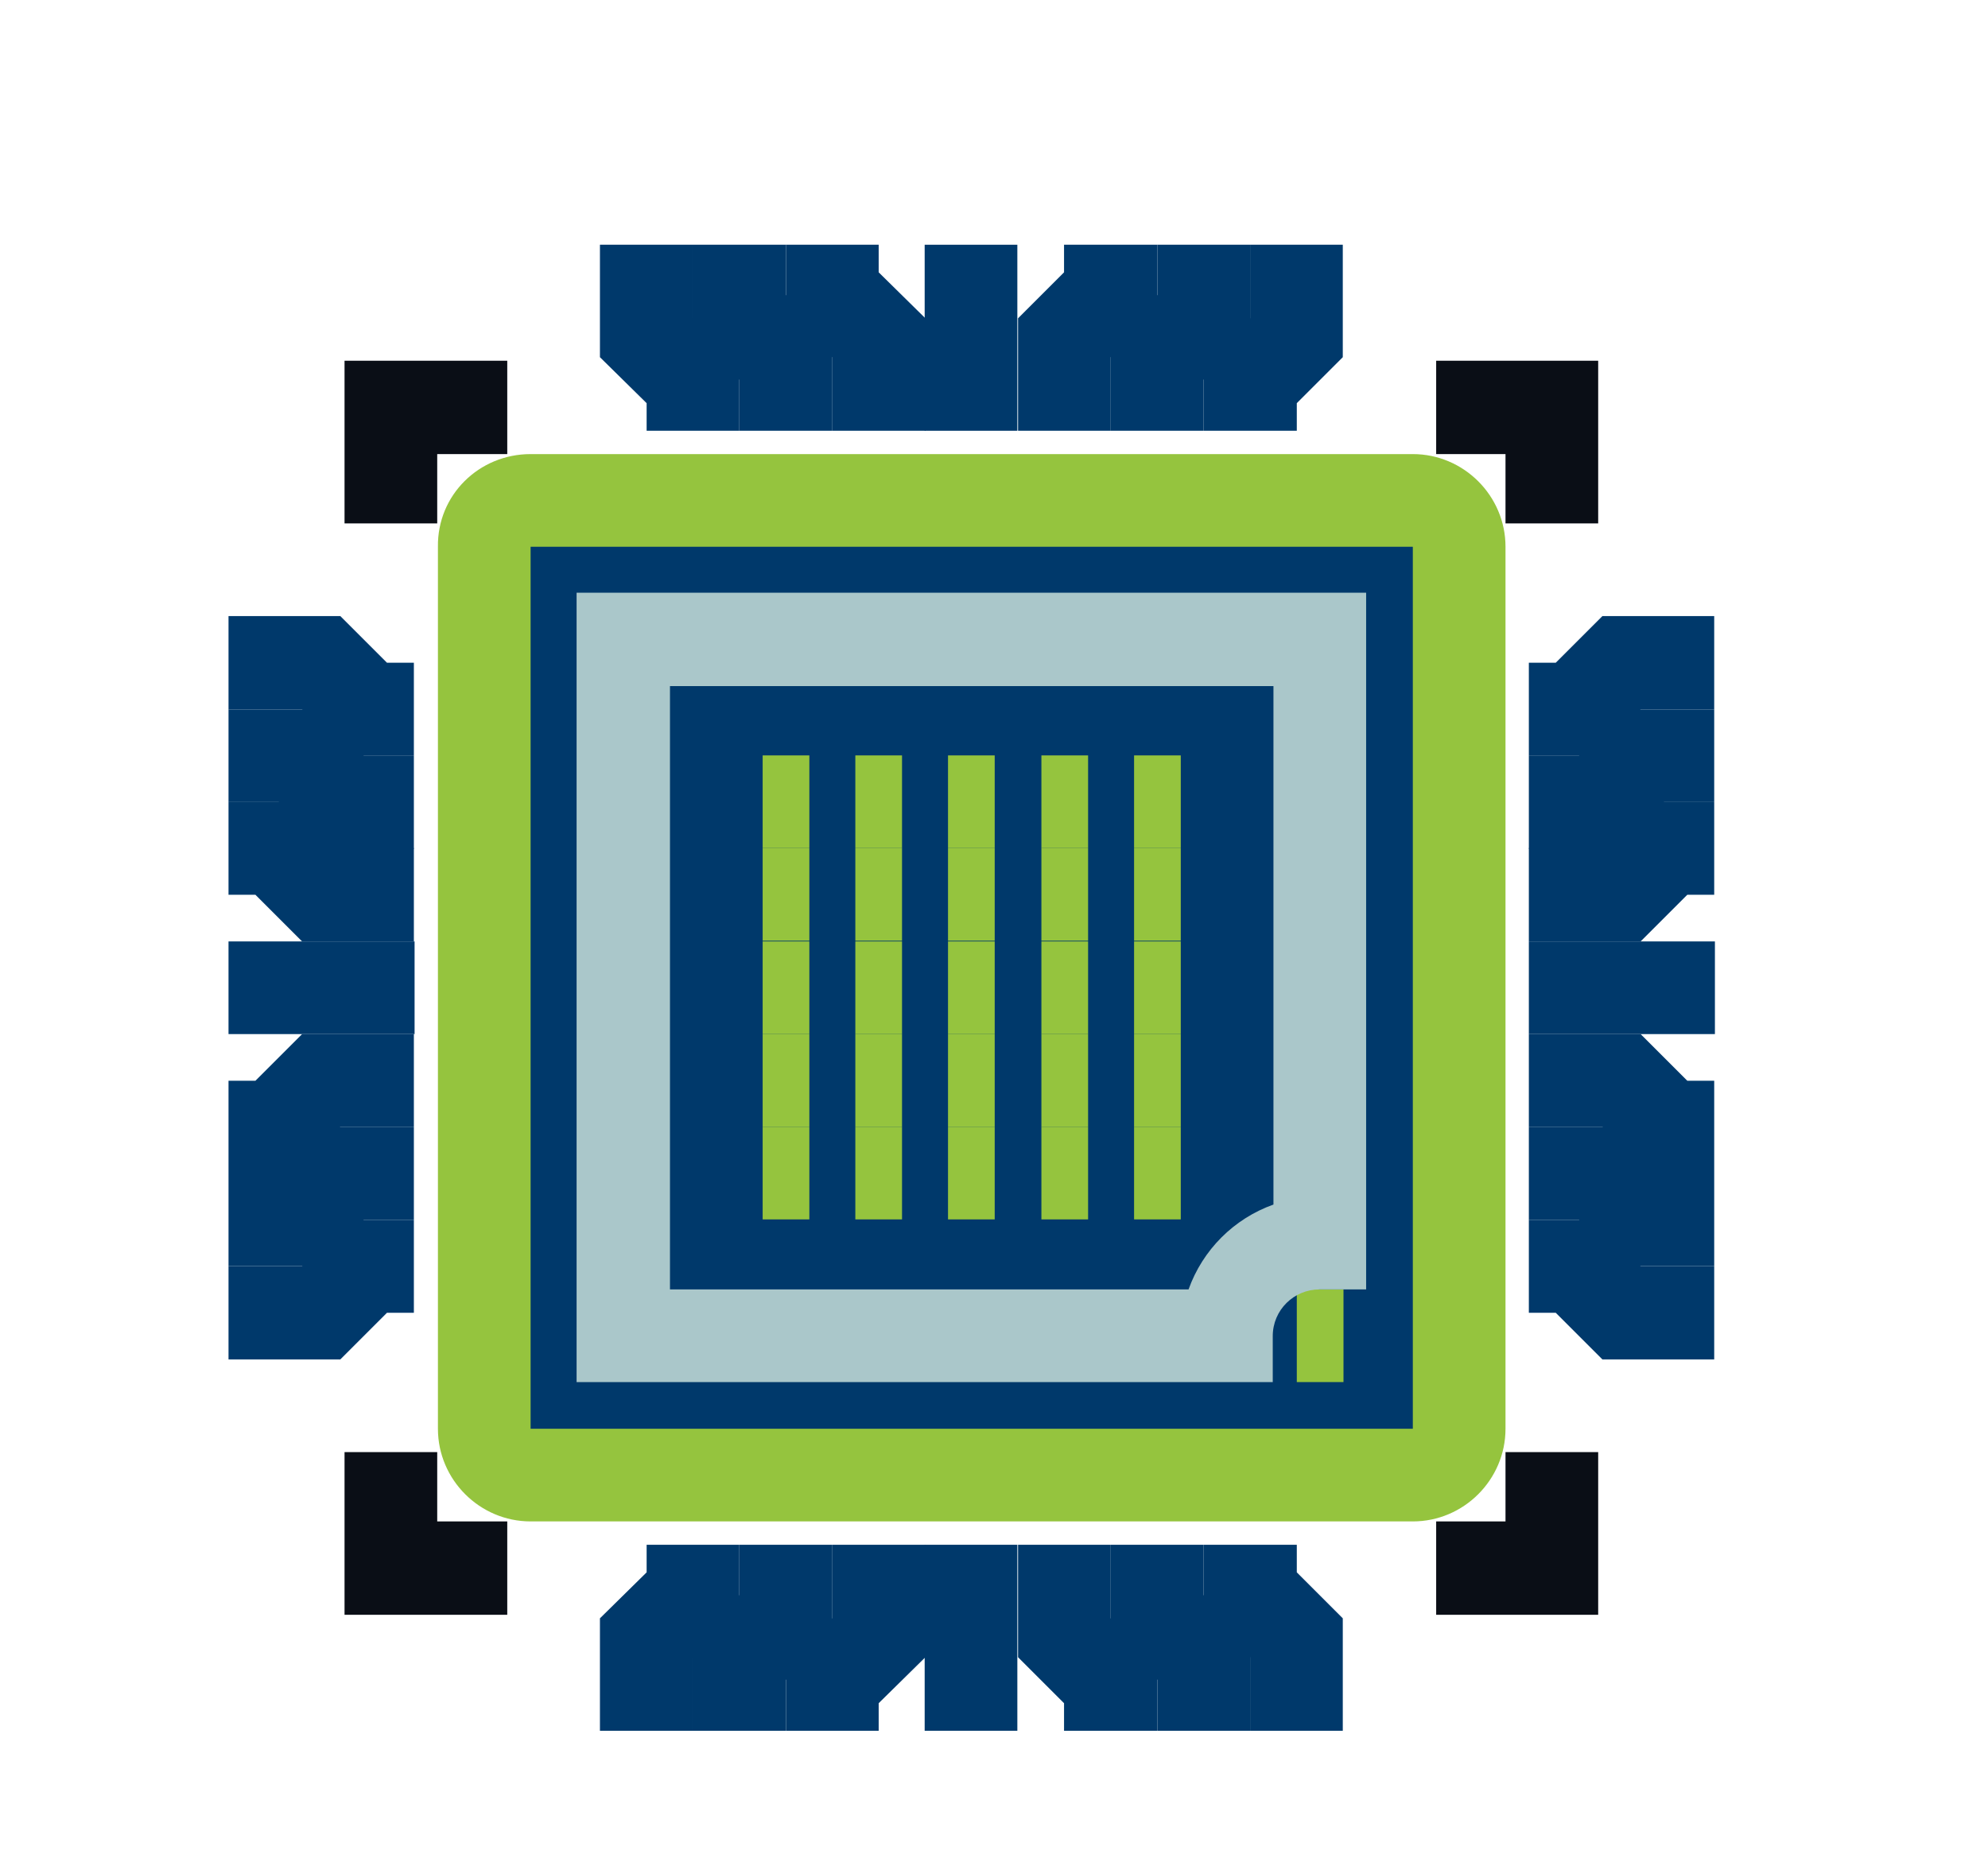 <?xml version="1.0" encoding="utf-8"?>
<!-- Generator: Adobe Illustrator 23.0.3, SVG Export Plug-In . SVG Version: 6.00 Build 0)  -->
<svg version="1.1" xmlns="http://www.w3.org/2000/svg" xmlns:xlink="http://www.w3.org/1999/xlink" x="0px" y="0px"
	 viewBox="0 0 28.1 26.16" style="enable-background:new 0 0 28.1 26.16;" xml:space="preserve">
<style type="text/css">
	.st0{fill:#79AD36;}
	.st1{fill:#231F20;}
	.st2{fill:#00396B;}
	.st3{fill:#AAC7CA;}
	.st4{fill:#95C43E;}
	.st5{fill:#7EA831;}
	.st6{fill:none;stroke:#00396B;stroke-width:2;stroke-linejoin:round;stroke-miterlimit:10;}
	.st7{fill:none;stroke:#00396B;stroke-linejoin:round;stroke-miterlimit:10;}
	.st8{fill:none;stroke:#00396B;stroke-width:1.464;stroke-linejoin:round;stroke-miterlimit:10;}
	.st9{fill:none;stroke:#95C43E;stroke-width:1.464;stroke-linejoin:round;stroke-miterlimit:10;stroke-dasharray:1.464;}
	.st10{fill:#00396B;stroke:#00396B;stroke-width:2;stroke-linejoin:round;stroke-miterlimit:10;}
	.st11{fill:none;stroke:#0A0E16;stroke-width:1.29;stroke-linejoin:round;stroke-miterlimit:10;}
	.st12{fill:#A1A3A5;}
	.st13{fill:#AFC436;}
	.st14{fill-rule:evenodd;clip-rule:evenodd;fill:#00396B;}
	.st15{fill-rule:evenodd;clip-rule:evenodd;fill:#A1A3A5;}
	.st16{fill-rule:evenodd;clip-rule:evenodd;fill:#79AD36;}
	.st17{fill-rule:evenodd;clip-rule:evenodd;fill:#00305F;}
	.st18{fill:#92C841;}
	.st19{fill:#617477;}
	.st20{fill:#090E16;}
	.st21{fill:#195263;}
	.st22{fill:#0A0E16;}
</style>
<g id="Layer_1">
</g>
<g id="Layer_2">
	<g>
		<g>
			<g>
				<g>
					<path class="st2" d="M20.62,20.2c0,0.36-0.3,0.66-0.66,0.66H7.5c-0.36,0-0.66-0.3-0.66-0.66V7.73c0-0.36,0.3-0.66,0.66-0.66
						h12.47c0.36,0,0.66,0.3,0.66,0.66V20.2z"/>
					<path class="st4" d="M19.97,21.51H7.5c-0.72,0-1.31-0.59-1.31-1.31V7.73C6.18,7,6.77,6.42,7.5,6.42h12.47
						c0.72,0,1.31,0.59,1.31,1.31V20.2C21.28,20.92,20.69,21.51,19.97,21.51z M19.97,7.73l-12.47,0l0,12.47l12.47,0L19.97,7.73z"/>
				</g>
				<g>
					<g>
						<g>
							<polygon class="st2" points="10.45,6.09 9.14,6.09 9.14,5.7 8.48,5.05 8.48,3.46 9.79,3.46 9.79,4.5 10.45,5.16 							"/>
						</g>
						<g>
							<polygon class="st2" points="11.76,6.09 10.45,6.09 10.45,5.37 9.79,4.72 9.79,3.46 11.11,3.46 11.11,4.17 11.76,4.83 
															"/>
						</g>
						<g>
							<polygon class="st2" points="13.08,6.09 11.76,6.09 11.76,5.05 11.11,4.39 11.11,3.46 12.42,3.46 12.42,3.85 13.08,4.5 
															"/>
						</g>
						<g>
							<polygon class="st2" points="18.33,6.09 17.01,6.09 17.01,5.16 17.67,4.5 17.67,3.46 18.98,3.46 18.98,5.05 18.33,5.7 
															"/>
						</g>
						<g>
							<polygon class="st2" points="17.01,6.09 15.7,6.09 15.7,4.83 16.36,4.17 16.36,3.46 17.67,3.46 17.67,4.72 17.01,5.37 
															"/>
						</g>
						<g>
							<polygon class="st2" points="15.7,6.09 14.39,6.09 14.39,4.5 15.04,3.85 15.04,3.46 16.36,3.46 16.36,4.39 15.7,5.05 							
								"/>
						</g>
						<g>
							<rect x="13.07" y="3.46" class="st2" width="1.31" height="2.63"/>
						</g>
					</g>
					<g>
						<g>
							<polygon class="st2" points="18.98,24.47 17.67,24.47 17.67,23.43 17.01,22.77 17.01,21.84 18.33,21.84 18.33,22.23 
								18.98,22.88 							"/>
						</g>
						<g>
							<polygon class="st2" points="17.67,24.47 16.36,24.47 16.36,23.75 15.7,23.1 15.7,21.84 17.01,21.84 17.01,22.55 
								17.67,23.21 							"/>
						</g>
						<g>
							<polygon class="st2" points="16.36,24.47 15.04,24.47 15.04,24.08 14.39,23.43 14.39,21.84 15.7,21.84 15.7,22.88 
								16.36,23.54 							"/>
						</g>
						<g>
							<polygon class="st2" points="9.79,24.47 8.48,24.47 8.48,22.88 9.14,22.23 9.14,21.84 10.45,21.84 10.45,22.77 9.79,23.43 
															"/>
						</g>
						<g>
							<polygon class="st2" points="11.11,24.47 9.79,24.47 9.79,23.21 10.45,22.55 10.45,21.84 11.76,21.84 11.76,23.1 
								11.11,23.75 							"/>
						</g>
						<g>
							<polygon class="st2" points="12.42,24.47 11.11,24.47 11.11,23.54 11.76,22.88 11.76,21.84 13.08,21.84 13.08,23.43 
								12.42,24.08 							"/>
						</g>
						<g>
							<rect x="13.07" y="21.84" class="st2" width="1.31" height="2.63"/>
						</g>
					</g>
					<g>
						<g>
							<polygon class="st2" points="4.81,19.22 3.23,19.22 3.23,17.9 4.27,17.9 4.93,17.25 5.85,17.25 5.85,18.56 5.47,18.56 
															"/>
						</g>
						<g>
							<polygon class="st2" points="4.49,17.9 3.23,17.9 3.23,16.59 3.94,16.59 4.6,15.93 5.85,15.93 5.85,17.25 5.14,17.25 							
								"/>
						</g>
						<g>
							<polygon class="st2" points="4.16,16.59 3.23,16.59 3.23,15.28 3.61,15.28 4.27,14.62 5.85,14.62 5.85,15.93 4.81,15.93 
															"/>
						</g>
						<g>
							<polygon class="st2" points="5.85,10.68 4.93,10.68 4.27,10.03 3.23,10.03 3.23,8.71 4.81,8.71 5.47,9.37 5.85,9.37 							
								"/>
						</g>
						<g>
							<polygon class="st2" points="5.85,12 4.6,12 3.94,11.34 3.23,11.34 3.23,10.03 4.49,10.03 5.14,10.68 5.85,10.68 							"/>
						</g>
						<g>
							<polygon class="st2" points="5.85,13.31 4.27,13.31 3.61,12.65 3.23,12.65 3.23,11.34 4.16,11.34 4.81,11.99 5.85,11.99 
															"/>
						</g>
						<g>
							<rect x="3.23" y="13.31" class="st2" width="2.63" height="1.31"/>
						</g>
					</g>
					<g>
						<g>
							<polygon class="st2" points="22.54,10.68 21.61,10.68 21.61,9.37 21.99,9.37 22.65,8.71 24.23,8.71 24.23,10.03 23.19,10.03 
															"/>
						</g>
						<g>
							<polygon class="st2" points="22.87,12 21.61,12 21.61,10.68 22.32,10.68 22.98,10.03 24.23,10.03 24.23,11.34 23.52,11.34 
															"/>
						</g>
						<g>
							<polygon class="st2" points="23.19,13.31 21.61,13.31 21.61,11.99 22.65,11.99 23.31,11.34 24.23,11.34 24.23,12.65 
								23.85,12.65 							"/>
						</g>
						<g>
							<polygon class="st2" points="24.23,19.22 22.65,19.22 21.99,18.56 21.61,18.56 21.61,17.25 22.54,17.25 23.19,17.9 
								24.23,17.9 							"/>
						</g>
						<g>
							<polygon class="st2" points="24.23,17.9 22.98,17.9 22.32,17.25 21.61,17.25 21.61,15.93 22.87,15.93 23.52,16.59 
								24.23,16.59 							"/>
						</g>
						<g>
							<polygon class="st2" points="24.23,16.59 23.31,16.59 22.65,15.93 21.61,15.93 21.61,14.62 23.19,14.62 23.85,15.28 
								24.23,15.28 							"/>
						</g>
						<g>
							<rect x="21.61" y="13.31" class="st2" width="2.63" height="1.31"/>
						</g>
					</g>
				</g>
				<g>
					<g>
						<g>
							<rect x="10.78" y="10.68" class="st4" width="0.66" height="1.31"/>
						</g>
						<g>
							<rect x="12.09" y="10.68" class="st4" width="0.66" height="1.31"/>
						</g>
						<g>
							<rect x="13.4" y="10.68" class="st4" width="0.66" height="1.31"/>
						</g>
						<g>
							<rect x="14.72" y="10.68" class="st4" width="0.66" height="1.31"/>
						</g>
						<g>
							<rect x="16.03" y="10.68" class="st4" width="0.66" height="1.31"/>
						</g>
					</g>
					<g>
						<g>
							<rect x="10.78" y="11.99" class="st4" width="0.66" height="1.31"/>
						</g>
						<g>
							<rect x="12.09" y="11.99" class="st4" width="0.66" height="1.31"/>
						</g>
						<g>
							<rect x="13.4" y="11.99" class="st4" width="0.66" height="1.31"/>
						</g>
						<g>
							<rect x="14.72" y="11.99" class="st4" width="0.66" height="1.31"/>
						</g>
						<g>
							<rect x="16.03" y="11.99" class="st4" width="0.66" height="1.31"/>
						</g>
					</g>
					<g>
						<g>
							<rect x="10.78" y="13.31" class="st4" width="0.66" height="1.31"/>
						</g>
						<g>
							<rect x="12.09" y="13.31" class="st4" width="0.66" height="1.31"/>
						</g>
						<g>
							<rect x="13.4" y="13.31" class="st4" width="0.66" height="1.31"/>
						</g>
						<g>
							<rect x="14.72" y="13.31" class="st4" width="0.66" height="1.31"/>
						</g>
						<g>
							<rect x="16.03" y="13.31" class="st4" width="0.66" height="1.31"/>
						</g>
					</g>
					<g>
						<g>
							<rect x="10.78" y="14.62" class="st4" width="0.66" height="1.31"/>
						</g>
						<g>
							<rect x="12.09" y="14.62" class="st4" width="0.66" height="1.31"/>
						</g>
						<g>
							<rect x="13.4" y="14.62" class="st4" width="0.66" height="1.31"/>
						</g>
						<g>
							<rect x="14.72" y="14.62" class="st4" width="0.66" height="1.31"/>
						</g>
						<g>
							<rect x="16.03" y="14.62" class="st4" width="0.66" height="1.31"/>
						</g>
					</g>
					<g>
						<g>
							<rect x="10.78" y="15.93" class="st4" width="0.66" height="1.31"/>
						</g>
						<g>
							<rect x="12.09" y="15.93" class="st4" width="0.66" height="1.31"/>
						</g>
						<g>
							<rect x="13.4" y="15.93" class="st4" width="0.66" height="1.31"/>
						</g>
						<g>
							<rect x="14.72" y="15.93" class="st4" width="0.66" height="1.31"/>
						</g>
						<g>
							<rect x="16.03" y="15.93" class="st4" width="0.66" height="1.31"/>
						</g>
					</g>
				</g>
				<g>
					<rect x="18.33" y="18.23" class="st4" width="0.66" height="1.31"/>
				</g>
				<g>
					<path class="st3" d="M18,19.54H8.15V8.38h11.16v9.85h-0.66c-0.36,0-0.66,0.29-0.66,0.66V19.54z M9.47,18.23h7.33
						c0.2-0.56,0.64-1,1.2-1.2V9.7H9.47V18.23z"/>
				</g>
				<g>
					<g>
						<polygon class="st22" points="22.59,7.4 21.28,7.4 21.28,6.42 20.3,6.42 20.3,5.1 22.59,5.1 						"/>
					</g>
					<g>
						<polygon class="st22" points="6.18,7.4 4.87,7.4 4.87,5.1 7.17,5.1 7.17,6.42 6.18,6.42 						"/>
					</g>
					<g>
						<polygon class="st22" points="7.17,22.83 4.87,22.83 4.87,20.53 6.18,20.53 6.18,21.51 7.17,21.51 						"/>
					</g>
					<g>
						<polygon class="st22" points="22.59,22.83 20.3,22.83 20.3,21.51 21.28,21.51 21.28,20.53 22.59,20.53 						"/>
					</g>
				</g>
			</g>
		</g>
	</g>
</g>
</svg>
